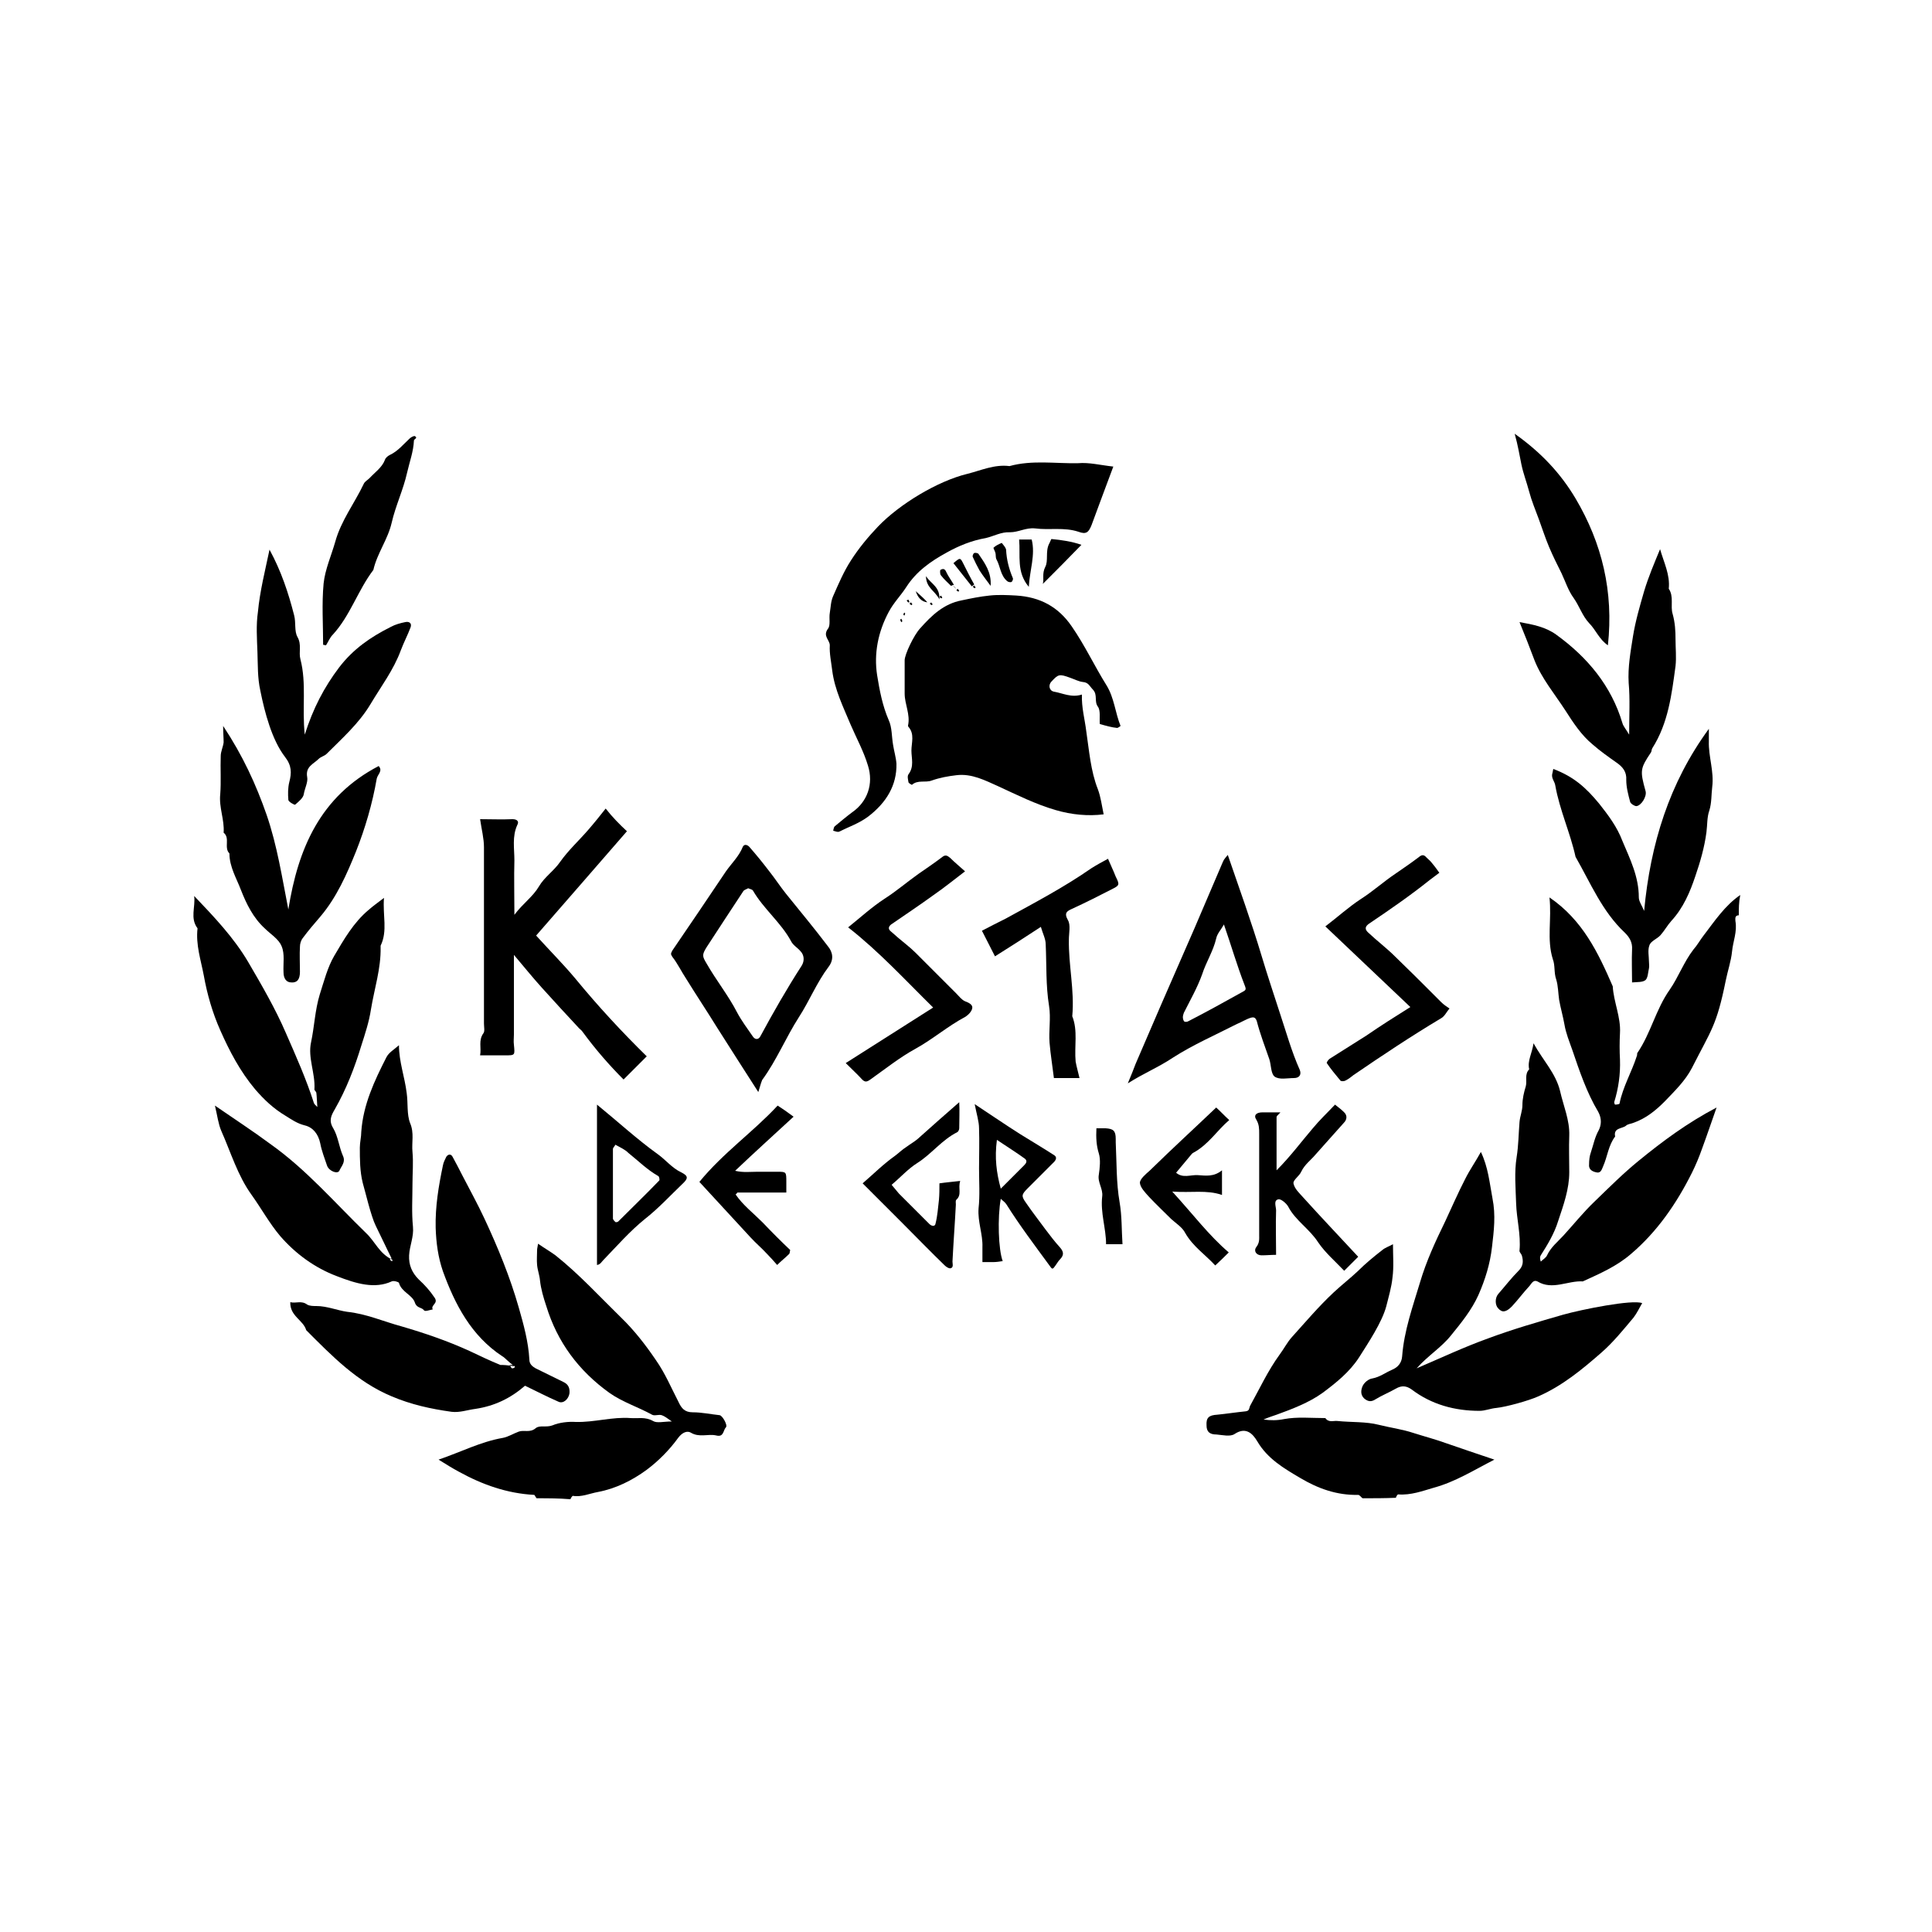 <?xml version="1.0" encoding="utf-8"?>
<!-- Generator: Adobe Illustrator 23.0.3, SVG Export Plug-In . SVG Version: 6.00 Build 0)  -->
<svg version="1.1" id="Laag_1" xmlns="http://www.w3.org/2000/svg" xmlns:xlink="http://www.w3.org/1999/xlink" x="0px" y="0px"
	 viewBox="0 0 400 400" style="enable-background:new 0 0 400 400;" xml:space="preserve">
<title>svg-verzamel</title>
<g id="ybJdI7.tif">
	<g>
		<path d="M282.1,310.2c-0.3-0.2-0.6-0.7-0.9-0.7c-4.4,0.1-8.3-1.3-12-3.5c-3.4-2-6.8-4-8.9-7.6c-0.9-1.5-2.3-3.1-4.7-1.5
			c-0.9,0.6-2.5,0.2-3.7,0.1c-1.5,0-2.1-0.6-2.1-1.9c-0.1-1.6,0.5-2.1,2.2-2.2c2-0.2,3.9-0.5,5.9-0.7c0.8-0.1,0.7-0.6,0.9-1.1
			c2-3.6,3.7-7.3,6.1-10.6c0.9-1.2,1.6-2.6,2.6-3.7c2.8-3.1,5.5-6.3,8.6-9.2c1.6-1.5,3.4-2.9,5-4.4c1.6-1.6,3.3-3,5.1-4.4
			c0.6-0.5,1.3-0.7,2.2-1.2c0,2.4,0.2,4.7-0.1,6.9c-0.2,2-0.8,4-1.3,6c-0.9,3.3-3.7,7.5-5.6,10.5c-2,3.1-4.8,5.3-7.6,7.4
			c-2.8,2-6.2,3.3-9.5,4.5c-0.9,0.3-1.8,0.6-2.7,1c1.5,0.2,2.8,0.2,4.3-0.1c2.7-0.5,5.6-0.2,8.5-0.2c0.7,1,1.7,0.5,2.5,0.6
			c2.9,0.3,5.9,0.1,8.6,0.8c2.4,0.6,4.8,0.9,7.2,1.7c2.2,0.7,4.5,1.3,6.7,2.1c3.2,1.1,6.4,2.2,10,3.4c-4.3,2.2-8.1,4.6-12.5,5.8
			c-2.4,0.7-4.8,1.6-7.4,1.4c-0.2,0-0.4,0.4-0.5,0.7C286.7,310.2,284.4,310.2,282.1,310.2z"/>
		<path d="M111.1,310.2c-0.2-0.2-0.4-0.7-0.5-0.7c-5.6-0.3-10.7-2.1-15.6-4.8c-1.3-0.7-2.6-1.5-4.2-2.5c4.7-1.6,8.7-3.7,13.3-4.5
			c1.1-0.2,2.2-0.9,3.3-1.3c1.1-0.4,2.3,0.3,3.5-0.7c0.8-0.7,2.2-0.1,3.5-0.6c1.4-0.6,3.3-0.8,4.8-0.7c3.9,0.1,7.6-1.1,11.4-0.8
			c1.5,0.1,3-0.3,4.6,0.6c0.8,0.5,2.2,0.1,3.9,0.1c-1-0.7-1.5-1.1-2.1-1.3c-0.6-0.2-1.5,0.2-2-0.1c-2.9-1.6-6.1-2.6-8.8-4.5
			c-6.4-4.6-10.8-10.5-13.1-18c-0.6-1.8-1.1-3.5-1.3-5.3c-0.1-1.1-0.5-2.1-0.6-3.2c-0.1-1,0-2.1,0-3.1c0-0.3,0.1-0.6,0.2-1.3
			c1.3,0.9,2.5,1.6,3.6,2.4c4.9,3.9,9.1,8.5,13.6,12.9c2.7,2.6,5.1,5.7,7.2,8.8c1.9,2.7,3.2,5.8,4.7,8.7c0.6,1.3,1.3,2.1,2.9,2.1
			c1.9,0,3.7,0.4,5.6,0.6c0.6,0.1,1.7,2.1,1.3,2.5c-0.6,0.6-0.4,2.1-2,1.7c-1.7-0.4-3.5,0.5-5.3-0.6c-0.7-0.4-1.7-0.1-2.6,1.1
			c-1.8,2.5-4.1,4.8-6.5,6.6c-3,2.2-6.4,3.9-10.1,4.6c-1.7,0.3-3.4,1.1-5.2,0.8c-0.1,0-0.4,0.4-0.5,0.7
			C115.7,310.2,113.4,310.2,111.1,310.2z"/>
		<path d="M360,189.5c-0.9,0-0.7,0.8-0.7,1.2c0.4,2.2-0.5,4.2-0.7,6.3c-0.2,2-0.9,4-1.3,6c-1.9,9.4-3,10.2-7,18.1
			c-1.4,2.7-3.6,4.8-5.7,7c-1.9,1.9-3.9,3.5-6.5,4.4c-0.5,0.2-1.1,0.2-1.5,0.6c-0.8,0.6-2.6,0.4-2.2,2.2c-1.4,1.8-1.6,4.2-2.5,6.2
			c-0.3,0.7-0.5,1.5-1.5,1.2c-0.9-0.2-1.5-0.7-1.4-1.6c0-0.9,0.1-1.8,0.4-2.6c0.5-1.5,0.8-3.1,1.6-4.5c0.5-1,0.7-2.3-0.1-3.8
			c-2.4-4-3.9-8.5-5.4-12.9c-0.6-1.7-1.3-3.4-1.6-5.2c-0.3-1.7-0.8-3.4-1.1-5.1c-0.2-1.4-0.2-2.9-0.6-4.2c-0.5-1.4-0.2-2.9-0.7-4.2
			c-1.3-4.1-0.2-8.3-0.7-12.8c6.9,4.7,10.1,11.5,13.1,18.4c0.2,3.3,1.7,6.4,1.5,9.7c-0.1,1.8-0.1,3.7,0,5.5c0.1,3-0.3,5.9-1.2,8.8
			c0,0.1,0.1,0.5,0.2,0.5c0.3,0,0.9-0.1,0.9-0.2c0.7-3.5,2.5-6.5,3.6-9.9c0.1-0.2,0-0.5,0.1-0.6c2.8-4.1,3.8-9,6.7-13.1
			c1.8-2.6,2.9-5.7,4.9-8.3c0.8-0.9,1.4-2,2.1-2.9c2.3-3,4.4-6.2,7.6-8.4C360,186.8,360,188.1,360,189.5z"/>
		<path d="M227.7,149.9c-0.1-1.2,0.2-2.8-0.4-3.6c-0.8-1.1,0-2.4-1-3.5c-0.7-0.7-0.9-1.5-2.1-1.6c-0.9-0.1-1.8-0.6-2.7-0.9
			c-2.2-0.8-2.4-0.7-3.8,0.8c-0.7,0.7-0.5,1.9,0.5,2.1c1.8,0.3,3.6,1.3,5.8,0.6c-0.1,2.7,0.6,5.1,0.9,7.6c0.6,4,0.9,8.2,2.4,12
			c0.6,1.6,0.8,3.3,1.2,5.2c-3.2,0.4-6.6,0.1-10-0.9c-4.1-1.2-7.9-3.1-11.8-4.9c-2.7-1.2-5.5-2.7-8.7-2.3c-1.7,0.2-3.4,0.5-5.1,1.1
			c-1.3,0.5-2.9-0.2-4.1,0.9c0,0-0.6-0.3-0.7-0.5c-0.1-0.6-0.3-1.3,0-1.7c1.2-1.6,0.6-3.3,0.6-4.9c0-1.6,0.7-3.4-0.6-4.9
			c-0.1-0.1-0.1-0.2-0.1-0.3c0.5-2.3-0.7-4.4-0.7-6.6c0-2.3,0-4.6,0-6.9c0-1.2,1.9-5.2,3.2-6.6c2.4-2.7,4.9-5.1,8.6-5.8
			c1.9-0.4,3.8-0.8,5.8-1c1.8-0.2,3.7-0.1,5.5,0c4.9,0.3,8.7,2.3,11.5,6.4c2.7,3.9,4.7,8.2,7.2,12.2c1.6,2.6,1.8,5.7,2.9,8.4
			c0,0-0.6,0.5-0.8,0.4C230.2,150.6,229.1,150.3,227.7,149.9z"/>
		<path d="M230.5,96.6c-1.6,4.2-3,8.1-4.5,12.1c-0.6,1.5-1.1,2-2.7,1.4c-3-1-6-0.3-9-0.7c-1.9-0.2-3.4,0.8-5.2,0.8
			c-1.8-0.1-3.3,0.8-5,1.2c-2.9,0.5-5.6,1.6-8.1,3c-3.3,1.8-6.3,3.9-8.4,7.2c-1.1,1.7-2.6,3.2-3.6,5.1c-2.2,4.1-3.1,8.6-2.4,13.1
			c0.5,3.1,1.1,6.3,2.4,9.3c0.7,1.5,0.6,3.4,0.9,5.1c0.2,1.3,0.6,2.6,0.7,3.9c0.1,4.5-2.1,8.1-5.9,11c-1.9,1.4-4,2.1-6,3.1
			c-0.3,0.1-0.8-0.1-1.2-0.2c0.1-0.3,0.1-0.7,0.3-0.9c1.2-1,2.4-2,3.6-2.9c3.2-2.2,4.5-5.9,3.3-9.7c-0.9-3-2.4-5.7-3.6-8.5
			c-1.5-3.6-3.3-7.2-3.8-11.2c-0.2-1.7-0.6-3.5-0.5-5.2c0-1.1-1.5-1.9-0.4-3.4c0.6-0.7,0.2-2.2,0.4-3.3c0.2-1.2,0.2-2.4,0.7-3.5
			c1.1-2.5,2.2-5.1,3.7-7.4c1.6-2.5,3.5-4.8,5.6-7c4.4-4.6,12.3-9.4,18.5-10.9c2.8-0.7,5.6-2,8.7-1.6c4.7-1.3,9.5-0.5,14.2-0.6
			C225.5,95.7,227.8,96.3,230.5,96.6z"/>
		<path d="M106.6,282.9c-1.5-1-1.9-1.7-2.6-2.1c-6.4-4.2-9.8-10.7-12.3-17.6c-1-2.9-1.4-5.9-1.5-9c-0.1-4.4,0.6-8.6,1.5-12.9
			c0.1-0.6,0.4-1.2,0.7-1.8c0.4-0.6,1-0.6,1.3,0c0.7,1.3,1.4,2.6,2.1,4c1.5,2.9,3.1,5.8,4.5,8.8c2.8,6,5.3,12.1,7.1,18.4
			c1,3.5,2,7.1,2.2,10.8c0,0.9,0.6,1.4,1.3,1.8c1.9,0.9,3.8,1.9,5.7,2.8c1.1,0.5,1.4,1.3,1.3,2.4c-0.2,1.2-1.3,2.2-2.3,1.7
			c-2.3-1-4.6-2.2-6.9-3.3c-3,2.6-6.3,4.2-10.3,4.8c-1.6,0.2-3.2,0.8-4.9,0.6c-4.3-0.6-8.4-1.5-12.4-3.2c-7.2-3-12.4-8.4-17.7-13.7
			c-0.6-2.1-3.4-2.9-3.3-5.8c1.2,0.3,2.3-0.4,3.5,0.5c0.5,0.3,1.3,0.3,1.9,0.3c2.2,0,4.3,0.9,6.4,1.2c3.9,0.4,7.5,2,11.2,3
			c4.8,1.4,9.5,3,14.1,5.1c2.1,1,4.2,2,6.4,2.9C104.2,282.6,104.9,282.6,106.6,282.9c0-0.1-0.2-0.2-0.5-0.3c-0.2,0-0.4,0-0.6,0
			c0.2,0.2,0.3,0.6,0.5,0.7C106.3,283.3,106.6,283.2,106.6,282.9z"/>
		<path d="M293.3,283.3c4.9-2.1,9.8-4.4,14.8-6.2c5.1-1.9,10.3-3.4,15.5-4.9c3.9-1.1,14.4-3.2,16.4-2.4c-0.6,1-1.1,2.1-1.8,3
			c-2.1,2.5-4.2,5.1-6.6,7.2c-4,3.5-8.1,6.9-13.1,9.1c-2,0.9-6.7,2.2-8.7,2.4c-1.2,0.1-2.3,0.6-3.5,0.6c-5.1,0-9.9-1.3-14-4.4
			c-1.1-0.8-2.1-0.9-3.3-0.2c-1.4,0.8-2.9,1.4-4.2,2.2c-0.9,0.6-1.6,0.5-2.4-0.2c-0.8-0.8-0.6-1.8-0.3-2.5c0.3-0.7,1.2-1.5,2-1.6
			c1.6-0.3,2.7-1.2,4.1-1.8c1.2-0.5,2-1.4,2.1-2.8c0.4-5.3,2.2-10.3,3.7-15.3c1.3-4.4,3.2-8.5,5.2-12.6c1.4-3,2.7-6,4.2-8.9
			c0.9-1.8,2.1-3.5,3.2-5.5c1.5,3.1,1.8,6.4,2.4,9.6c0.7,3.5,0.3,6.7-0.1,10.1c-0.4,3.5-1.4,6.7-2.8,9.9c-1.4,3.1-3.5,5.7-5.7,8.4
			C298.4,279,295.6,280.7,293.3,283.3z"/>
		<path d="M40.2,185.5c4.1,4.3,8.2,8.6,11.2,13.7c2.8,4.8,5.6,9.6,7.8,14.7c2.1,4.8,4.2,9.5,5.8,14.5c0.1,0.2,0.2,0.3,0.7,0.8
			c-0.1-1.3-0.1-2.1-0.2-2.9c0-0.3-0.5-0.6-0.4-0.8c0.2-3.3-1.4-6.5-0.7-9.7c0.7-3.3,0.8-6.6,1.8-9.9c0.9-2.8,1.6-5.6,3-8
			c2-3.4,4-6.9,7.1-9.5c0.9-0.8,1.9-1.5,3.2-2.5c-0.3,3.6,0.8,6.8-0.7,9.9c0,0.1,0,0.2,0,0.3c0.1,4.4-1.3,8.6-2,12.9
			c-0.4,2.6-1.2,5-2,7.5c-1.4,4.6-3.1,9-5.5,13.2c-0.7,1.2-1.3,2.3-0.3,3.9c1,1.7,1.2,3.9,2,5.7c0.6,1.3-0.3,2.1-0.7,3
			c-0.3,0.9-2.2,0.2-2.6-1c-0.5-1.5-1.1-3-1.4-4.6c-0.4-1.9-1.5-3.3-3.2-3.7c-1.6-0.4-2.7-1.2-4-2c-2.5-1.5-4.4-3.3-6.3-5.5
			c-3.1-3.7-5.3-7.9-7.2-12.2c-1.6-3.6-2.7-7.4-3.4-11.3c-0.6-3.2-1.7-6.4-1.3-9.8C39.3,190.1,40.5,187.8,40.2,185.5z"/>
		<path d="M317.5,216c2,3.6,4.6,6.2,5.5,9.9c0.7,3.1,2,6,1.9,9.2c-0.1,2.5,0,5.1,0,7.6c0,3.5-1.2,6.8-2.3,10.1
			c-0.8,2.6-2.2,4.9-3.6,7.1c-0.2,0.3-0.2,0.7,0,1.3c0.4-0.4,1.1-0.8,1.3-1.3c0.8-1.7,2.2-2.8,3.4-4.1c2.1-2.3,4.1-4.8,6.4-7
			c3-2.9,6-5.9,9.2-8.5c4.9-4,10-7.8,16.1-11c-1.1,3.1-2,5.8-3,8.5c-0.6,1.7-1.3,3.4-2.1,5c-3.2,6.4-7.2,12.2-12.6,16.8
			c-3,2.6-6.5,4.1-10,5.7c-3.1-0.2-6.3,1.9-9.4,0c-0.8-0.4-1.2,0.4-1.6,0.9c-1.3,1.4-2.4,2.9-3.7,4.3c-1.2,1.2-2,1.3-2.8,0.4
			c-0.7-0.7-0.7-2.2,0-3c1.4-1.6,2.7-3.3,4.2-4.8c1-1,1-2,0.7-3.1c-0.1-0.4-0.6-0.8-0.5-1.1c0.3-3.3-0.6-6.5-0.7-9.7
			c-0.1-3.2-0.4-6.5,0.1-9.6c0.4-2.5,0.4-4.9,0.6-7.3c0.1-1.2,0.6-2.3,0.6-3.5c0-1.3,0.3-2.6,0.7-3.9c0.3-1.1-0.3-2.5,0.7-3.5
			C316.2,219.6,317.2,218.1,317.5,216z"/>
		<path d="M81.2,260.8c-1.3-2.6-2.3-4.8-3.4-7c-1-2-2.2-7.2-2.7-8.9c-0.6-2.4-0.6-4.9-0.6-7.3c0-1.1,0.3-2.2,0.3-3.3
			c0.4-5.6,2.7-10.5,5.2-15.4c0.5-1,1.6-1.6,2.6-2.5c0,3.4,1.2,6.6,1.6,9.9c0.3,2.1,0,4.4,0.7,6.2c0.9,2.1,0.3,4,0.5,6
			c0.2,2.2,0,4.4,0,6.5c0,3-0.2,6,0.1,9c0.2,2.1-0.7,3.9-0.8,5.9c-0.1,2,0.6,3.6,2,5c1.2,1.1,2.3,2.3,3.3,3.8
			c0.8,1.2-0.9,1.5-0.4,2.4c-0.6,0.1-1.6,0.5-1.8,0.2c-0.5-0.7-1.5-0.4-1.9-1.6c-0.5-1.6-2.8-2.2-3.3-4.1c-0.1-0.2-1.1-0.5-1.5-0.3
			c-3.5,1.6-7.3,0.5-11.4-1.1c-4.5-1.7-8.5-4.6-11.7-8.3c-2.2-2.6-3.9-5.7-5.9-8.5c-2.9-4-4.3-8.8-6.3-13.3
			c-0.6-1.4-0.8-3.1-1.3-5.2c4.2,2.9,7.9,5.3,11.4,7.9c7.5,5.3,13.4,12.2,19.9,18.5C77.7,257.1,78.5,259.5,81.2,260.8
			c0.1,0-0.1-0.1-0.2-0.3c-0.1,0.1-0.2,0.2-0.3,0.3c0.1,0.1,0.3,0.2,0.4,0.3C81.2,261.2,81.3,261,81.2,260.8z"/>
		<path d="M129.8,172.1c-6.1,7-12.5,14.4-18.8,21.6c2.9,3.2,5.7,6,8.2,9c4.6,5.6,9.5,10.9,14.7,16c0.1,0.1,0,0.2,0,0
			c-1.7,1.7-3.2,3.2-4.8,4.8c-2.8-2.8-5.8-6.2-8.5-9.9c-0.2-0.3-0.5-0.5-0.7-0.7c-2.6-2.8-5.2-5.6-7.8-8.5c-1.8-2-3.5-4.1-5.7-6.7
			c0,2,0,3.2,0,4.4c0,4,0,8,0,12.1c0,0.7-0.1,1.4,0,2.1c0.2,2.2,0.3,2.2-1.9,2.2c-1.6,0-3.2,0-5.1,0c0.3-1.6-0.4-3.1,0.7-4.6
			c0.3-0.4,0.1-1.3,0.1-2c0-12.2,0-24.4,0-36.5c0-1.8-0.5-3.7-0.8-5.8c2.4,0,4.5,0.1,6.7,0c1,0,1.4,0.5,1,1.2
			c-1.1,2.4-0.6,4.9-0.6,7.3c-0.1,3.5,0,7.1,0,11.3c1.8-2.4,3.8-3.7,5.1-5.9c1.1-1.9,3.1-3.2,4.4-5.1c1.7-2.4,3.9-4.4,5.8-6.6
			c1.3-1.5,2.5-3,3.6-4.4C126.8,169.2,128.3,170.7,129.8,172.1z"/>
		<path d="M337.9,203.4c0-2.4-0.1-4.6,0-6.8c0.1-1.5-0.5-2.5-1.5-3.5c-4.7-4.4-7.1-10.3-10.2-15.7c-1.1-5-3.3-9.7-4.2-14.8
			c-0.1-0.8-0.9-1.5-0.6-2.5c0.1-0.3,0.1-0.6,0.2-0.9c4.2,1.6,6.7,3.8,9.5,7.2c1.9,2.4,3.7,4.8,4.8,7.7c1.6,3.8,3.4,7.4,3.4,11.7
			c0,0.8,0.6,1.6,1.1,2.8c1.3-13.9,5.2-26.5,13.4-37.7c0,0.9,0,1.7,0,2.6c-0.1,3.1,1.1,6.2,0.7,9.4c-0.2,1.6-0.1,3.3-0.6,4.9
			c-0.5,1.4-0.4,3-0.6,4.5c-0.4,3.1-1.3,6.2-2.3,9.1c-1.1,3.3-2.5,6.6-5,9.3c-0.8,0.9-1.4,2-2.2,2.9c-0.7,0.8-2,1.2-2.3,2.1
			c-0.4,1-0.1,2.3-0.1,3.4c0,0.5,0.1,0.9,0,1.4c-0.2,0.8-0.2,1.9-0.7,2.4C340.1,203.4,339,203.3,337.9,203.4z"/>
		<path d="M46.2,150.3c4.1,6.2,6.8,12.1,9,18.4c2.2,6.4,3.2,13,4.5,19.6c2-12.6,6.6-23.4,18.7-29.7c0.9,1-0.2,1.7-0.4,2.6
			c-0.9,5.2-2.4,10.3-4.3,15.1c-1.9,4.7-4,9.5-7.4,13.5c-1.2,1.4-2.5,2.9-3.6,4.4c-0.4,0.5-0.6,1.2-0.6,1.8c-0.1,1.7,0,3.4,0,5.2
			c0,1.6-0.6,2.3-1.8,2.2c-1,0-1.6-0.8-1.6-2.1c-0.1-1.8,0.3-3.8-0.4-5.4c-0.6-1.5-2.3-2.5-3.5-3.7c-2.4-2.2-3.8-5.1-4.9-7.9
			c-0.9-2.4-2.4-4.8-2.4-7.6c-1.2-1.2,0.2-3.2-1.2-4.3c0.2-2.7-1-5.2-0.7-8c0.2-2.6,0-5.3,0.1-7.9c0-0.9,0.5-1.9,0.6-2.8
			C46.3,152.7,46.2,151.8,46.2,150.3z"/>
		<path d="M55.8,113.8c2.4,4.4,3.9,8.9,5.1,13.6c0.4,1.5,0,3.3,0.7,4.5c0.9,1.6,0.2,3.1,0.6,4.6c1.3,5,0.3,10.1,0.9,15.6
			c1.7-5.4,4-9.8,7.1-13.9c2.9-3.8,6.5-6.3,10.7-8.4c0.9-0.5,2-0.8,3-1c0.9-0.2,1.4,0.3,1.1,1.1c-0.6,1.6-1.4,3.1-2,4.7
			c-1.5,4.1-4.1,7.5-6.3,11.2c-2.4,4-5.9,7.1-9.1,10.3c-0.4,0.4-1.2,0.6-1.6,1c-1.1,1.1-2.8,1.6-2.4,3.8c0.2,1-0.5,2.3-0.7,3.5
			c-0.1,0.8-1.1,1.6-1.8,2.2c-0.1,0.1-1.4-0.6-1.4-1c-0.1-1.2-0.1-2.5,0.2-3.7c0.5-1.9,0.5-3.4-0.9-5.2c-2.7-3.5-4.2-9.2-5.1-13.7
			c-0.6-2.7-0.5-5.3-0.6-8c-0.1-2.8-0.3-5.6,0.1-8.3C53.8,122.4,54.9,118.1,55.8,113.8z"/>
		<path d="M314.6,128.8c2.8,0.5,5.4,1,7.6,2.6c6.5,4.7,11.4,10.6,13.7,18.3c0.2,0.7,0.7,1.2,1.4,2.4c0-3.9,0.2-7.4-0.1-10.7
			c-0.2-3.3,0.4-6.5,0.9-9.7c0.5-3.1,1.4-6.2,2.3-9.3c0.9-3,2.1-5.8,3.3-8.7c0.8,2.8,2.1,5.3,1.8,8.2c1.1,1.6,0.3,3.6,0.8,5.2
			c0.5,1.8,0.6,3.5,0.6,5.3c0,1.8,0.2,3.7,0,5.5c-0.8,5.9-1.5,11.8-4.8,17c-0.2,0.3-0.1,0.6-0.3,0.9c-2.2,3.3-2.3,3.7-1.1,8
			c0.3,1.1-0.9,3-1.9,3.1c-0.4,0-1.2-0.5-1.3-0.9c-0.4-1.5-0.8-3-0.8-4.5c0.1-1.7-0.7-2.7-2-3.6c-1.7-1.2-3.4-2.4-5-3.8
			c-2.3-1.9-4-4.5-5.6-7c-2.2-3.4-4.9-6.6-6.4-10.4C316.7,134,315.7,131.5,314.6,128.8z"/>
		<path d="M233.5,224.3c0.7-1.7,1.2-2.9,1.6-4c1.8-4.1,3.5-8.2,5.3-12.3c2.3-5.3,4.6-10.5,6.9-15.8c2-4.6,3.9-9.2,5.9-13.8
			c0.2-0.5,0.6-0.9,1-1.4c2.4,7,4.9,13.9,7,20.9c1.2,4,2.5,7.9,3.8,11.9c1.3,3.9,2.4,7.9,4.1,11.7c0.4,1-0.1,1.7-1.2,1.7
			c-1.4,0-3,0.4-4-0.3c-0.8-0.6-0.7-2.4-1.1-3.6c-0.9-2.6-1.9-5.2-2.6-7.9c-0.3-0.9-0.8-0.8-1.2-0.7c-1,0.3-1.9,0.9-2.9,1.3
			c-4.5,2.3-9.1,4.3-13.3,7C239.8,221,236.8,222.2,233.5,224.3z M253.4,191.4c-0.6,1.1-1.4,1.9-1.6,2.9c-0.6,2.6-2.1,4.9-2.9,7.4
			c-1,2.8-2.5,5.4-3.8,8c-0.1,0.3-0.2,0.6-0.2,0.9c0,0.3,0.1,0.7,0.3,0.9c0.2,0.1,0.6,0.1,0.9-0.1c3.7-1.9,7.3-3.9,10.9-5.9
			c0.9-0.5,1.1-0.5,0.7-1.5C256.1,199.9,254.9,195.7,253.4,191.4z"/>
		<path d="M157,226.1c-2.9-4.5-5.7-8.9-8.5-13.3c-2.1-3.4-4.3-6.7-6.4-10.1c-1-1.5-1.8-3.2-2.9-4.6c-0.4-0.6-0.3-0.7,0-1.3
			c3.7-5.4,7.4-10.9,11.1-16.4c1.2-1.7,2.7-3.1,3.5-5.1c0.3-0.6,1-0.4,1.4,0.1c1.4,1.6,2.7,3.2,4,4.9c1.2,1.5,2.3,3.2,3.5,4.7
			c2.9,3.6,5.9,7.2,8.7,10.9c1,1.2,1.3,2.7,0.2,4.2c-2.5,3.3-4,7.1-6.2,10.5c-2.7,4.2-4.6,8.9-7.6,13
			C157.5,224.3,157.3,225.2,157,226.1z M154.9,183.9c-0.3,0.2-0.8,0.3-1,0.6c-2.6,3.9-5.1,7.8-7.6,11.6c-1,1.6-0.9,1.9,0,3.4
			c2,3.5,4.5,6.6,6.3,10.1c0.9,1.7,2.1,3.3,3.2,4.9c0.5,0.8,1.2,0.8,1.6,0.1c2.7-5,5.5-9.9,8.6-14.7c0.6-1,0.5-2.2-0.3-3
			c-0.6-0.7-1.5-1.2-1.9-2c-2.1-3.9-5.7-6.7-7.9-10.5C155.7,184.1,155.3,184.1,154.9,183.9z"/>
		<path d="M175.1,220.1c6.1-3.9,12-7.6,18.1-11.5c-5.8-5.7-11.2-11.6-17.6-16.6c2.6-2.1,4.9-4.2,7.5-5.9c2.5-1.6,4.7-3.5,7.1-5.2
			c1.6-1.1,3.2-2.2,4.8-3.4c0.7-0.6,1.1-0.4,1.7,0.1c0.9,0.9,2,1.8,3.1,2.8c-2.1,1.6-4.2,3.3-6.5,4.9c-2.9,2.1-5.9,4.1-8.8,6.1
			c-0.5,0.4-0.7,0.9-0.1,1.4c1.1,1,2.2,1.9,3.3,2.8c0.6,0.5,1.2,1,1.8,1.6c2.8,2.8,5.7,5.7,8.5,8.5c0.6,0.6,1.1,1.3,1.8,1.6
			c0.8,0.3,1.6,0.7,1.5,1.4c-0.1,0.7-0.8,1.4-1.4,1.8c-3.6,1.9-6.7,4.6-10.3,6.6c-3.3,1.8-6.3,4.2-9.4,6.4c-0.7,0.5-1.1,0.6-1.7,0
			C177.5,222.4,176.4,221.4,175.1,220.1z"/>
		<path d="M292,208.5c-5.9-5.6-11.7-11.1-17.6-16.7c2.5-1.9,4.8-4,7.4-5.7c2.5-1.6,4.7-3.6,7.1-5.2c1.6-1.1,3.2-2.2,4.8-3.4
			c0.7-0.6,1.1-0.6,1.7,0.1c0.3,0.3,0.7,0.6,1,1c0.6,0.7,1.1,1.4,1.6,2.1c-0.7,0.5-1.3,1-2,1.5c-4,3.2-8.2,6.1-12.5,9
			c-0.9,0.6-1,1.2-0.2,1.9c1.8,1.7,3.8,3.2,5.5,4.9c2.7,2.6,5.4,5.3,8.1,8c0.5,0.5,1,1,1.5,1.5c0.5,0.5,1.1,0.9,1.7,1.3
			c-0.6,0.7-1,1.6-1.7,2c-6.2,3.7-12.2,7.7-18.2,11.8c-0.5,0.4-1,0.8-1.6,1.1c-0.3,0.2-1,0.2-1.1,0c-1-1.2-2-2.4-2.8-3.6
			c-0.1-0.1,0.3-0.7,0.6-0.9c2.5-1.6,5.1-3.2,7.6-4.8C285.8,212.4,288.8,210.5,292,208.5z"/>
		<path d="M223.5,223.2c-1.9,0-3.6,0-5.3,0c-0.3-2.5-0.7-4.9-0.9-7.3c-0.2-2.5,0.3-5.1-0.1-7.6c-0.7-4.3-0.5-8.5-0.7-12.8
			c0-1.1-0.6-2.2-1-3.6c-3.2,2.1-6.3,4.1-9.5,6.1c-1-1.9-1.8-3.6-2.7-5.3c1.7-0.9,3.3-1.7,4.9-2.5c6-3.3,12.1-6.5,17.7-10.4
			c1.1-0.7,2.2-1.3,3.5-2c0.5,1.2,1.1,2.4,1.6,3.7c0.8,1.6,0.8,1.8-0.6,2.5c-2.7,1.4-5.5,2.8-8.3,4.1c-1.1,0.5-1.9,0.8-1,2.4
			c0.6,1,0.2,2.7,0.2,4c-0.1,5.3,1.2,10.6,0.7,15.9c1.2,3,0.4,6.2,0.7,9.4C222.9,220.9,223.2,221.9,223.5,223.2z"/>
		<path d="M313.6,89.8c5.5,3.9,9.5,8.2,12.6,13.4c5.5,9.3,7.9,19.3,6.7,30.4c-1.8-1.2-2.5-3.2-3.9-4.6c-1.4-1.5-2-3.5-3.2-5.2
			c-1.1-1.5-1.7-3.4-2.5-5.1c-0.9-1.8-1.8-3.6-2.6-5.5c-0.8-1.9-1.4-3.8-2.1-5.7c-0.7-1.9-1.5-3.8-2-5.7c-0.5-1.9-1.2-3.7-1.6-5.6
			C314.6,94.3,314.3,92.3,313.6,89.8z"/>
		<path d="M66.9,133.5c0-4.2-0.3-8.5,0.1-12.7c0.3-2.9,1.6-5.8,2.4-8.6c1.2-4.4,4-8,5.9-12c0.2-0.5,0.8-0.8,1.2-1.2
			c1.1-1.2,2.6-2.2,3.2-3.8c0.1-0.4,0.6-0.8,1-1c1.7-0.8,2.8-2.2,4.1-3.4c0.3-0.3,0.9-0.6,1.1-0.5c0.7,0.4-0.2,0.6-0.2,0.9
			c-0.1,2.3-0.9,4.4-1.4,6.6c-0.8,3.6-2.4,6.9-3.2,10.4c-0.8,3.5-3,6.3-3.8,9.8c-3.2,4.2-4.8,9.5-8.4,13.4c-0.6,0.6-0.9,1.4-1.4,2.2
			C67.3,133.6,67.1,133.5,66.9,133.5z"/>
		<path d="M281.2,260.2c-0.9,0.9-2,2-2.9,2.9c-1.8-1.9-3.9-3.7-5.4-5.9c-1.8-2.8-4.7-4.5-6.2-7.4c-0.4-0.7-1.5-1.6-2-1.5
			c-1.1,0.2-0.5,1.5-0.5,2.3c-0.1,3,0,6,0,9.2c-1,0-2,0.1-3,0.1c-1.1,0-1.7-0.9-1.1-1.7c0.7-0.9,0.6-1.7,0.6-2.5c0-7,0-14,0-21
			c0-1,0-1.9-0.6-2.9c-0.6-0.9,0-1.5,1.3-1.5c1.1,0,2.2,0,3.7,0c-0.4,0.5-0.8,0.7-0.8,1c0,3.5,0,7.1,0,11c2.9-2.9,5.1-5.9,7.5-8.7
			c1.4-1.7,3-3.2,4.6-4.9c0.6,0.5,1.2,0.9,1.8,1.5c0.8,0.7,0.7,1.6,0,2.3c-2,2.2-3.9,4.4-5.8,6.5c-1,1.2-2.3,2.1-3,3.6
			c-0.4,0.9-1.7,1.7-1.6,2.4c0.2,1.1,1.2,2,2,2.9C273.5,252,277.4,256.1,281.2,260.2z"/>
		<path d="M201.8,228.6c3.5,2.3,6.4,4.3,9.4,6.2c2.4,1.5,4.8,2.9,7.1,4.4c0.6,0.4,0.3,1-0.1,1.4c-1.8,1.8-3.6,3.6-5.4,5.4
			c-1.3,1.3-1.4,1.6-0.4,3c1.3,1.9,2.7,3.7,4.1,5.6c0.9,1.2,1.9,2.5,2.9,3.6c0.9,1,0.9,1.7,0,2.6c-0.3,0.3-0.5,0.7-0.8,1.1
			c-0.7,1-0.7,1-1.4,0c-3-4.1-6.1-8.2-8.8-12.5c-0.3-0.5-0.8-0.8-1.2-1.2c-0.7,3.9-0.5,10.5,0.4,12.9c-0.7,0.1-1.3,0.2-1.9,0.2
			c-0.7,0-1.4,0-2.3,0c0-1.1,0-2.1,0-3.1c0.1-2.7-1-5.2-0.8-8c0.3-2.7,0.1-5.5,0.1-8.3c0-2.8,0.1-5.5,0-8.3
			C202.7,232.2,202.2,230.7,201.8,228.6z M207.2,246.1c1.7-1.7,3.2-3.2,4.8-4.8c0.4-0.4,0.8-0.9,0.2-1.4c-1.8-1.3-3.7-2.5-5.8-3.9
			C205.9,239.7,206.3,242.8,207.2,246.1z"/>
		<path d="M123.6,228.7c4.3,3.5,8.2,7.1,12.5,10.2c1.7,1.2,3,2.9,4.9,3.8c1.6,0.8,1.5,1.3,0.2,2.5c-2.5,2.4-4.9,5-7.7,7.2
			c-3.1,2.5-5.8,5.6-8.6,8.5c-0.4,0.4-0.6,0.9-1.3,1C123.6,250.9,123.6,239.9,123.6,228.7z M127.4,237c-0.1,0.3-0.5,0.6-0.5,0.9
			c0,4.8,0,9.6,0,14.4c0,0.2,0.3,0.5,0.5,0.7c0.1,0.1,0.5,0,0.6-0.1c2.8-2.8,5.7-5.6,8.5-8.5c0.1-0.1,0-0.8-0.2-0.9
			c-2.3-1.3-4.2-3.2-6.2-4.8C129.4,238,128.5,237.6,127.4,237z"/>
		<path d="M198.8,244.5c-0.5,1.6,0.4,2.8-0.8,3.9c-0.2,0.2-0.1,0.6-0.1,1c-0.2,3.9-0.5,7.8-0.7,11.8c0,0.5,0.3,1.3-0.5,1.4
			c-0.3,0-0.8-0.3-1.1-0.6c-2.9-2.8-5.7-5.7-8.5-8.5c-2.8-2.8-5.5-5.5-8.5-8.5c2.2-1.9,4.3-4,6.7-5.7c0.8-0.6,1.5-1.3,2.3-1.8
			c0.8-0.6,1.7-1.1,2.4-1.7c2.8-2.5,5.6-5,8.6-7.6c0.1,1.9,0,3.6,0,5.4c0,0.3-0.2,0.7-0.4,0.8c-3.2,1.6-5.3,4.5-8.3,6.4
			c-1.9,1.2-3.4,2.9-5.3,4.5c0.5,0.6,1,1.2,1.5,1.8c2.1,2.1,4.2,4.2,6.3,6.3c0.5,0.5,1.2,0.6,1.3-0.1c0.4-1.6,0.5-3.2,0.7-4.9
			c0.1-1.1,0.1-2.3,0.1-3.4C195.8,244.8,197.1,244.7,198.8,244.5z"/>
		<path d="M162.8,246.9c-3.5,0-6.8,0-10.1,0c-0.1,0-0.1,0.2-0.4,0.4c1.5,2.2,3.7,3.9,5.6,5.8c1.9,2,3.8,3.9,5.7,5.7
			c-0.1,0.4-0.1,0.7-0.2,0.8c-0.8,0.8-1.7,1.5-2.5,2.3c-0.7-0.8-1.4-1.6-2.1-2.3c-1.1-1.2-2.3-2.2-3.4-3.4c-3.5-3.8-7-7.6-10.6-11.5
			c4.9-6,11.2-10.4,16.2-15.8c1.1,0.7,2.1,1.4,3.3,2.3c-4,3.7-8,7.3-12.1,11.2c1.7,0.4,3.1,0.2,4.6,0.2c1.4,0,2.8,0,4.1,0
			c1.9,0,1.9,0,1.9,2.1C162.8,245.2,162.8,245.8,162.8,246.9z"/>
		<path d="M251.8,229.3c0.8,0.7,1.6,1.6,2.7,2.6c-2.5,2.1-4.3,5.1-7.5,6.8c-0.2,0.1-0.3,0.3-0.5,0.5c-1,1.2-2,2.4-3,3.6
			c1.4,1.2,3,0.4,4.5,0.5c1.6,0.1,3.3,0.4,5-1c0,1.9,0,3.5,0,5.1c-3.2-1.1-6.3-0.4-10.3-0.7c4.3,4.7,7.6,9.1,11.7,12.6
			c-0.9,0.9-1.7,1.7-2.8,2.7c-2-2.2-4.6-3.9-6.2-6.7c-0.6-1.2-1.9-2-2.9-2.9c-1.5-1.5-3.1-3-4.6-4.6c-0.8-0.9-1.8-1.9-1.9-2.9
			c0-0.8,1.2-1.8,2-2.5C242.7,237.8,247.5,233.4,251.8,229.3z"/>
		<path d="M227,233.6c0.8,0,1.4,0,1.9,0c1.6,0.1,2.1,0.5,2.1,2.2c0,0.2,0,0.5,0,0.7c0.2,4.1,0.1,8.4,0.8,12.4
			c0.5,2.9,0.4,5.7,0.6,8.7c-1.2,0-2.2,0-3.4,0c0-3.3-1.2-6.5-0.8-9.9c0.2-1.6-1-2.9-0.7-4.5c0.2-1.4,0.4-3.1,0-4.4
			C227,237.2,226.9,235.6,227,233.6z"/>
		<path d="M215.9,120.9c0.3-1-0.2-2.1,0.5-3.5c0.7-1.3,0-3.2,0.8-4.8c0.2-0.3,0.4-1,0.5-1c2.1,0.2,4.2,0.5,6.2,1.2
			C221.2,115.6,218.5,118.3,215.9,120.9z"/>
		<path d="M213,121.5c-2.6-3.1-1.7-6.4-2-9.8c0.9,0,1.7,0,2.6,0C214.4,114.9,213.2,118,213,121.5z"/>
		<path d="M207.4,112.4c0.3,0.4,0.8,0.9,0.9,1.4c0.1,2.1,0.6,4,1.4,5.9c0.1,0.2-0.1,0.7-0.3,0.8c-0.2,0.1-0.7,0-0.9-0.2
			c-1.4-1.2-1.4-3.1-2.2-4.5c-0.2-0.4-0.1-0.9-0.2-1.3c-0.1-0.4-0.5-1.1-0.4-1.1C206.1,113,206.7,112.7,207.4,112.4z"/>
		<path d="M205.1,121.3c-0.8-1.1-1.6-2.1-2.3-3.2c-0.5-0.9-1-1.9-1.4-2.8c-0.1-0.2,0.1-0.7,0.3-0.8c0.2-0.1,0.8,0,0.9,0.2
			C203.9,116.6,205.3,118.5,205.1,121.3z"/>
		<path d="M201.2,121.4c-1.3-1.6-2.5-3.2-3.8-4.8c1.4-1.2,1.4-1.2,2.1,0.2c0.7,1.4,1.4,2.8,2.2,4.2
			C201.5,121.2,201.3,121.3,201.2,121.4z"/>
		<path d="M196.9,121.3c-0.7-0.7-1.5-1.4-2.1-2.2c-0.2-0.2-0.2-1-0.1-1.1c0.5-0.3,0.9-0.3,1.2,0.4c0.4,0.9,1.1,1.8,1.6,2.7
			C197.3,121.1,197.1,121.2,196.9,121.3z"/>
		<path d="M194.5,124.1c-1-1.9-2.7-2.3-2.8-4.8C192.9,121,194.6,121.5,194.5,124.1z"/>
		<path d="M192,124.7c-1.2-0.1-2-1-2.4-2.3C190.5,123.2,191.4,124,192,124.7z"/>
		<path d="M188.9,125.1c-0.1,0.1-0.2,0.2-0.2,0.2c-0.1-0.1-0.3-0.2-0.4-0.3c0.1-0.1,0.2-0.2,0.3-0.3
			C188.7,124.8,188.8,125,188.9,125.1z"/>
		<path d="M202,121.6c-0.1,0.1-0.2,0.2-0.2,0.2c-0.1-0.1-0.3-0.2-0.4-0.3c0.1-0.1,0.2-0.2,0.3-0.3
			C201.8,121.4,201.9,121.5,202,121.6z"/>
		<path d="M198.6,122.3c-0.1,0.1-0.2,0.2-0.2,0.2c-0.1-0.1-0.3-0.2-0.4-0.3c0.1-0.1,0.2-0.2,0.3-0.3
			C198.4,122.1,198.5,122.2,198.6,122.3z"/>
		<path d="M195.1,123.7c-0.1,0.1-0.2,0.2-0.2,0.2c-0.1-0.1-0.3-0.2-0.4-0.3c0.1-0.1,0.2-0.2,0.3-0.3
			C194.9,123.4,195,123.6,195.1,123.7z"/>
		<path d="M188,124.7c-0.1-0.1-0.2-0.3-0.3-0.4c0.1,0,0.4-0.2,0.4-0.1c0.1,0.1,0.1,0.3,0.2,0.5C188.2,124.7,188.1,124.7,188,124.7z"
			/>
		<path d="M197.3,121.2c0.2,0.2,0.5,0.5,0.7,0.7C197.7,121.7,197.5,121.5,197.3,121.2z"/>
		<path d="M186.6,128.1c0.1,0.2,0.2,0.3,0.2,0.5c0,0.1-0.1,0.2-0.2,0.2c-0.1-0.2-0.2-0.3-0.2-0.5
			C186.3,128.3,186.5,128.2,186.6,128.1z"/>
		<path d="M187,127.2c0.1-0.1,0.2-0.3,0.2-0.4c0.1,0.1,0.2,0.2,0.2,0.2c0,0.2-0.1,0.3-0.2,0.5C187.2,127.4,187.1,127.3,187,127.2z"
			/>
		<path d="M193.1,125.1c-0.1,0.1-0.2,0.2-0.2,0.2c-0.1-0.1-0.3-0.2-0.4-0.3c0.1-0.1,0.2-0.2,0.3-0.3
			C192.8,124.8,193,125,193.1,125.1z"/>
	</g>
</g>
</svg>
